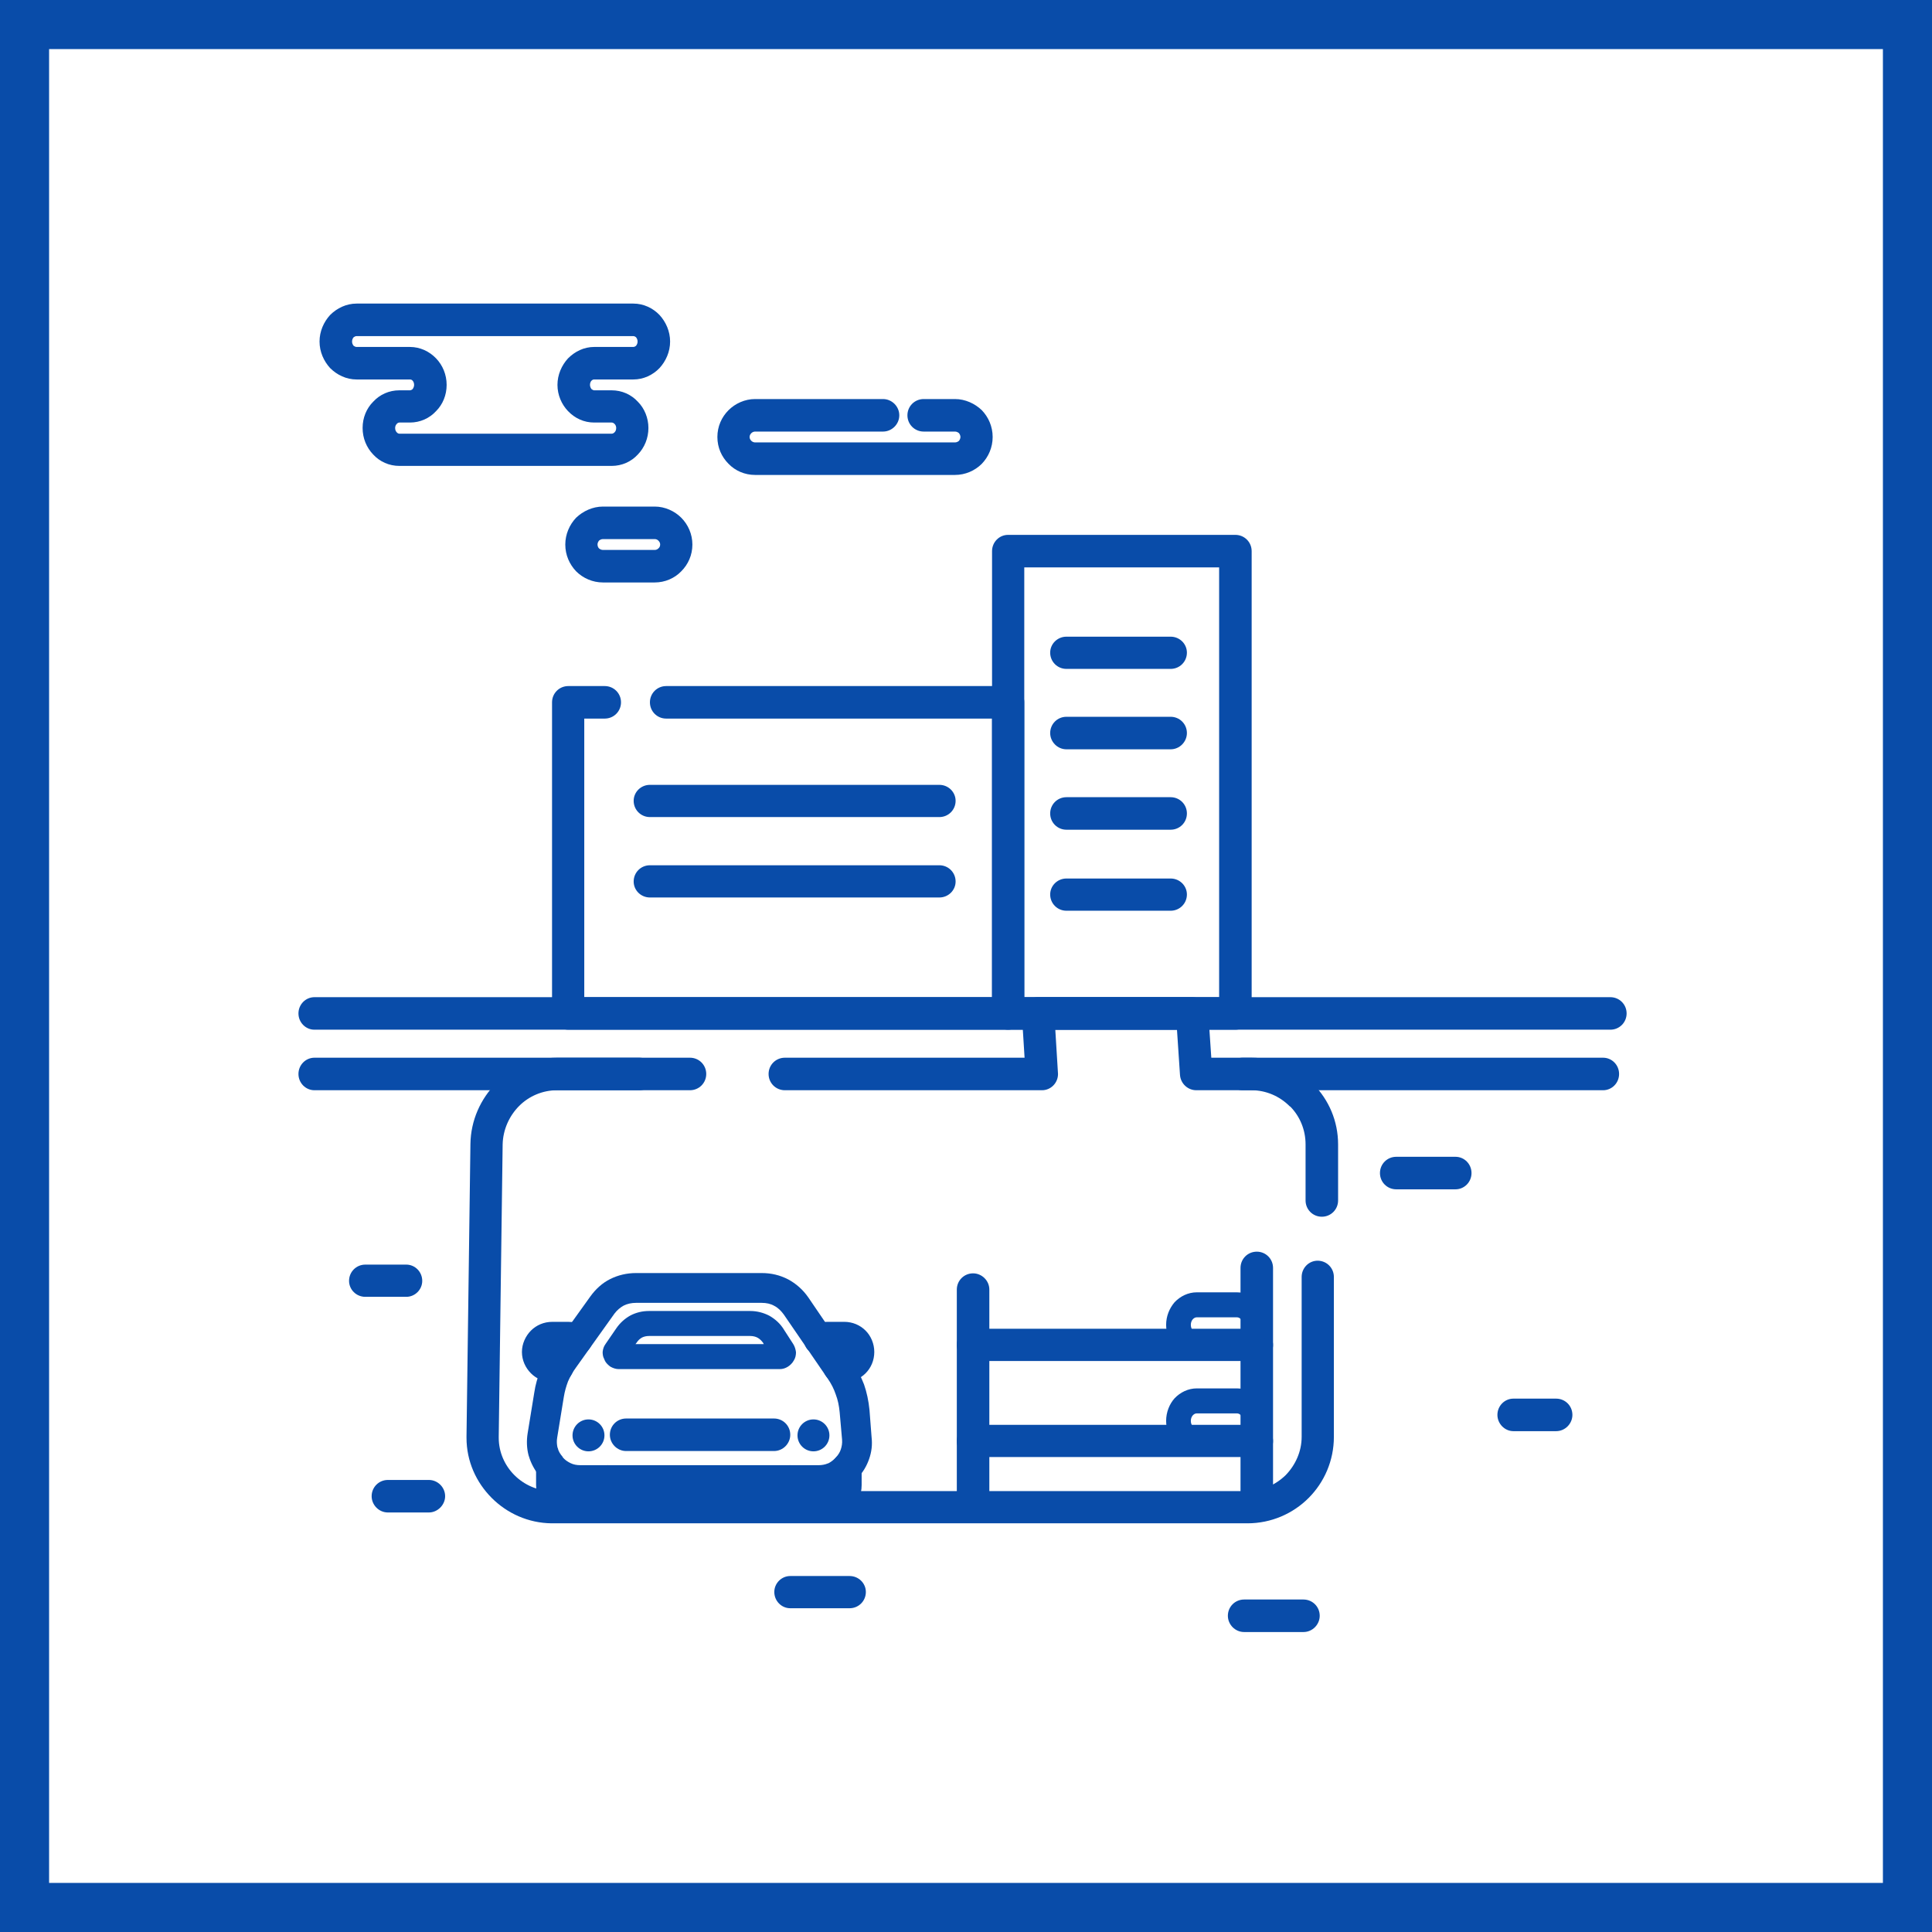 <?xml version="1.0" encoding="UTF-8"?>
<!DOCTYPE svg PUBLIC "-//W3C//DTD SVG 1.0//EN" "http://www.w3.org/TR/2001/REC-SVG-20010904/DTD/svg10.dtd">
<!-- Creator: CorelDRAW 2020 (64-Bit) -->
<svg xmlns="http://www.w3.org/2000/svg" xml:space="preserve" width="800px" height="800px" version="1.0" style="shape-rendering:geometricPrecision; text-rendering:geometricPrecision; image-rendering:optimizeQuality; fill-rule:evenodd; clip-rule:evenodd"
viewBox="0 0 64.15 64.15"
 xmlns:xlink="http://www.w3.org/1999/xlink"
 xmlns:xodm="http://www.corel.com/coreldraw/odm/2003">
 <defs>
  <style type="text/css">
   <![CDATA[
    .fil0 {fill:#094CA9}
    .fil1 {fill:white}
    .fil2 {fill:#094CA9;fill-rule:nonzero}
   ]]>
  </style>
 </defs>
 <g id="Слой_x0020_1">
  <g id="_1530646596832">
   <g>
    <rect class="fil0" width="64.15" height="64.15"/>
    <rect class="fil1" x="1.63" y="1.63" width="60.89" height="60.89"/>
   </g>
   <g>
    <path class="fil2" d="M10.44 34.19c-0.29,0 -0.53,-0.24 -0.53,-0.54 0,-0.3 0.24,-0.54 0.53,-0.54l43.03 0c0.3,0 0.54,0.24 0.54,0.54 0,0.3 -0.24,0.54 -0.54,0.54l-43.03 0z"/>
    <path class="fil2" d="M26.24 53.4c-0.29,0 -0.53,-0.24 -0.53,-0.54 0,-0.29 0.24,-0.53 0.53,-0.53l1.97 0c0.3,0 0.54,0.24 0.54,0.53 0,0.3 -0.24,0.54 -0.54,0.54l-1.97 0z"/>
    <path class="fil2" d="M41.31 54.19c-0.3,0 -0.54,-0.25 -0.54,-0.54 0,-0.3 0.24,-0.54 0.54,-0.54l1.97 0c0.3,0 0.54,0.24 0.54,0.54 0,0.29 -0.24,0.54 -0.54,0.54l-1.97 0z"/>
    <path class="fil2" d="M29.32 13.25c0.29,0 0.54,0.24 0.54,0.54 0,0.3 -0.25,0.54 -0.54,0.54l-4.25 0c-0.04,0 -0.09,0.02 -0.12,0.05 -0.04,0.04 -0.06,0.08 -0.06,0.13 0,0.05 0.02,0.09 0.06,0.13 0.03,0.03 0.08,0.05 0.12,0.05l6.64 0c0.05,0 0.09,-0.02 0.13,-0.05 0.03,-0.04 0.05,-0.08 0.05,-0.13 0,-0.05 -0.02,-0.09 -0.05,-0.13 -0.04,-0.03 -0.08,-0.05 -0.13,-0.05l-1.04 0c-0.3,0 -0.54,-0.24 -0.54,-0.54 0,-0.3 0.24,-0.54 0.54,-0.54l1.04 0c0.34,0 0.66,0.15 0.89,0.37 0.22,0.23 0.36,0.54 0.36,0.89 0,0.35 -0.14,0.66 -0.36,0.89 -0.23,0.23 -0.55,0.37 -0.89,0.37l-6.64 0c-0.34,0 -0.66,-0.14 -0.88,-0.37 -0.23,-0.23 -0.37,-0.54 -0.37,-0.89 0,-0.35 0.14,-0.66 0.37,-0.89 0.22,-0.22 0.54,-0.37 0.88,-0.37l4.25 0z"/>
    <path class="fil2" d="M19.73 12.96l0.58 0c0.34,0 0.65,0.14 0.87,0.38 0.22,0.22 0.35,0.54 0.35,0.87 0,0.34 -0.13,0.65 -0.35,0.88 -0.22,0.24 -0.53,0.38 -0.87,0.38l-7.05 0c-0.34,0 -0.65,-0.14 -0.87,-0.38 -0.22,-0.23 -0.35,-0.54 -0.35,-0.88 0,-0.34 0.13,-0.65 0.35,-0.87 0.22,-0.24 0.53,-0.38 0.87,-0.38l0.35 0c0.03,0 0.07,-0.02 0.09,-0.04 0.03,-0.04 0.05,-0.09 0.05,-0.14 0,-0.06 -0.02,-0.11 -0.05,-0.14 -0.02,-0.03 -0.06,-0.04 -0.09,-0.04l-1.77 0c-0.34,0 -0.65,-0.15 -0.88,-0.38 -0.21,-0.23 -0.35,-0.54 -0.35,-0.88 0,-0.34 0.14,-0.65 0.35,-0.88 0.23,-0.23 0.54,-0.38 0.88,-0.38l9.19 0c0.34,0 0.65,0.15 0.87,0.38 0.21,0.23 0.35,0.54 0.35,0.88 0,0.34 -0.14,0.65 -0.35,0.88 -0.22,0.23 -0.53,0.38 -0.87,0.38l-1.3 0c-0.03,0 -0.06,0.01 -0.09,0.04 -0.03,0.03 -0.05,0.08 -0.05,0.14 0,0.05 0.02,0.1 0.05,0.14 0.03,0.02 0.06,0.04 0.09,0.04zm0.58 1.07l-0.58 0c-0.34,0 -0.64,-0.14 -0.87,-0.38 -0.21,-0.22 -0.35,-0.53 -0.35,-0.87 0,-0.34 0.14,-0.65 0.35,-0.88 0.23,-0.23 0.53,-0.38 0.87,-0.38l1.3 0c0.03,0 0.07,-0.02 0.09,-0.04 0.03,-0.04 0.05,-0.08 0.05,-0.14 0,-0.06 -0.02,-0.1 -0.05,-0.14 -0.02,-0.02 -0.06,-0.04 -0.09,-0.04l-9.19 0c-0.04,0 -0.07,0.02 -0.1,0.04 -0.03,0.04 -0.05,0.08 -0.05,0.14 0,0.06 0.02,0.1 0.05,0.14 0.03,0.02 0.06,0.04 0.1,0.04l1.77 0c0.34,0 0.65,0.15 0.87,0.38 0.22,0.23 0.35,0.54 0.35,0.88 0,0.34 -0.13,0.65 -0.35,0.87 -0.22,0.24 -0.53,0.38 -0.87,0.38l-0.35 0c-0.03,0 -0.07,0.02 -0.09,0.05 -0.03,0.03 -0.05,0.08 -0.05,0.13 0,0.06 0.02,0.11 0.05,0.14 0.02,0.03 0.06,0.05 0.09,0.05l7.05 0c0.04,0 0.07,-0.02 0.1,-0.05 0.03,-0.03 0.05,-0.08 0.05,-0.14 0,-0.05 -0.02,-0.1 -0.05,-0.13 -0.03,-0.03 -0.06,-0.05 -0.1,-0.05z"/>
    <path class="fil2" d="M20.02 18.26l1.72 0c0.05,0 0.09,-0.02 0.12,-0.05 0.04,-0.03 0.06,-0.08 0.06,-0.13 0,-0.05 -0.02,-0.09 -0.06,-0.13 -0.03,-0.03 -0.07,-0.05 -0.12,-0.05l-1.72 0c-0.05,0 -0.09,0.02 -0.13,0.05 -0.03,0.04 -0.05,0.08 -0.05,0.13 0,0.05 0.02,0.1 0.05,0.13 0.04,0.03 0.08,0.05 0.13,0.05zm1.72 1.08l-1.72 0c-0.34,0 -0.66,-0.14 -0.89,-0.37 -0.22,-0.23 -0.36,-0.54 -0.36,-0.89 0,-0.34 0.14,-0.66 0.36,-0.89 0.23,-0.22 0.55,-0.37 0.89,-0.37l1.72 0c0.34,0 0.66,0.15 0.88,0.37 0.23,0.23 0.37,0.55 0.37,0.89 0,0.35 -0.14,0.66 -0.37,0.89 -0.22,0.23 -0.54,0.37 -0.88,0.37z"/>
    <path class="fil2" d="M40.48 18.84l-6.47 0 0 14.27 6.47 0 0 -14.27zm-7.01 -1.08l7.55 0c0.3,0 0.54,0.24 0.54,0.54l0 15.35c0,0.3 -0.24,0.54 -0.54,0.54l-7.55 0c-0.29,0 -0.53,-0.24 -0.53,-0.54l0 -15.35c0,-0.3 0.24,-0.54 0.53,-0.54z"/>
    <path class="fil2" d="M20.08 22.78c0.3,0 0.54,0.24 0.54,0.54 0,0.3 -0.24,0.54 -0.54,0.54l-0.68 0 0 9.25 13.54 0 0 -9.25 -10.82 0c-0.3,0 -0.54,-0.24 -0.54,-0.54 0,-0.3 0.24,-0.54 0.54,-0.54l11.35 0c0.3,0 0.54,0.24 0.54,0.54l0 10.33c0,0.3 -0.24,0.54 -0.54,0.54l-14.6 0c-0.3,0 -0.54,-0.24 -0.54,-0.54l0 -10.33c0,-0.3 0.24,-0.54 0.54,-0.54l1.21 0z"/>
    <path class="fil2" d="M38.87 23.8c0.3,0 0.54,0.24 0.54,0.54 0,0.29 -0.24,0.54 -0.54,0.54l-3.46 0c-0.3,0 -0.54,-0.25 -0.54,-0.54 0,-0.3 0.24,-0.54 0.54,-0.54l3.46 0z"/>
    <path class="fil2" d="M38.87 26.47c0.3,0 0.54,0.24 0.54,0.54 0,0.3 -0.24,0.54 -0.54,0.54l-3.46 0c-0.3,0 -0.54,-0.24 -0.54,-0.54 0,-0.3 0.24,-0.54 0.54,-0.54l3.46 0z"/>
    <path class="fil2" d="M38.87 29.17c0.3,0 0.54,0.24 0.54,0.53 0,0.3 -0.24,0.54 -0.54,0.54l-3.46 0c-0.3,0 -0.54,-0.24 -0.54,-0.54 0,-0.29 0.24,-0.53 0.54,-0.53l3.46 0z"/>
    <path class="fil2" d="M31.19 26.06c0.3,0 0.54,0.24 0.54,0.53 0,0.3 -0.24,0.54 -0.54,0.54l-9.61 0c-0.3,0 -0.54,-0.24 -0.54,-0.54 0,-0.29 0.24,-0.53 0.54,-0.53l9.61 0z"/>
    <path class="fil2" d="M31.19 28.73c0.3,0 0.54,0.24 0.54,0.54 0,0.29 -0.24,0.53 -0.54,0.53l-9.61 0c-0.3,0 -0.54,-0.24 -0.54,-0.53 0,-0.3 0.24,-0.54 0.54,-0.54l9.61 0z"/>
    <path class="fil2" d="M50.25 47.52c-0.29,0 -0.53,-0.25 -0.53,-0.54 0,-0.3 0.24,-0.54 0.53,-0.54l1.42 0c0.3,0 0.54,0.24 0.54,0.54 0,0.29 -0.24,0.54 -0.54,0.54l-1.42 0z"/>
    <path class="fil2" d="M10.44 36.2c-0.29,0 -0.53,-0.24 -0.53,-0.54 0,-0.3 0.24,-0.54 0.53,-0.54l12.47 0c0.3,0 0.54,0.24 0.54,0.54 0,0.3 -0.24,0.54 -0.54,0.54l-12.47 0zm30.82 0c-0.3,0 -0.54,-0.24 -0.54,-0.54 0,-0.3 0.24,-0.54 0.54,-0.54l11.97 0c0.29,0 0.53,0.24 0.53,0.54 0,0.3 -0.24,0.54 -0.53,0.54l-11.97 0z"/>
    <path class="fil2" d="M12.13 43.06c-0.3,0 -0.54,-0.24 -0.54,-0.53 0,-0.3 0.24,-0.54 0.54,-0.54l1.36 0c0.29,0 0.53,0.24 0.53,0.54 0,0.29 -0.24,0.53 -0.53,0.53l-1.36 0z"/>
    <path class="fil2" d="M46.36 39.49c-0.3,0 -0.54,-0.24 -0.54,-0.54 0,-0.3 0.24,-0.54 0.54,-0.54l1.97 0c0.29,0 0.53,0.24 0.53,0.54 0,0.3 -0.24,0.54 -0.53,0.54l-1.97 0z"/>
    <path class="fil2" d="M43.22 42.4c0,-0.3 0.24,-0.54 0.53,-0.54 0.3,0 0.54,0.24 0.54,0.54l0 5.31c0,0.79 -0.32,1.51 -0.84,2.03 -0.52,0.52 -1.24,0.84 -2.03,0.84l-23.06 0 -0.05 0c-0.77,-0.01 -1.47,-0.33 -1.98,-0.84 -0.52,-0.52 -0.84,-1.22 -0.84,-2l0 -0.05 0.13 -9.7c0.01,-0.79 0.34,-1.51 0.86,-2.03 0.51,-0.52 1.23,-0.84 2.02,-0.84l2.73 0c0.3,0 0.54,0.24 0.54,0.54 0,0.3 -0.24,0.54 -0.54,0.54l-2.73 0c-0.49,0 -0.94,0.2 -1.26,0.52 -0.33,0.33 -0.54,0.79 -0.55,1.28l-0.13 9.7 0 0.04c0,0.48 0.2,0.92 0.52,1.24 0.32,0.32 0.76,0.52 1.24,0.53l23.1 0c0.49,0 0.94,-0.21 1.27,-0.53 0.32,-0.33 0.53,-0.78 0.53,-1.27l0 -5.31zm-17.16 -6.2c-0.3,0 -0.54,-0.24 -0.54,-0.54 0,-0.3 0.24,-0.54 0.54,-0.54l7.96 0 -0.09 -1.44c-0.02,-0.29 0.2,-0.55 0.5,-0.57l5.15 0c0.3,0 0.54,0.24 0.54,0.53l0.1 1.48 1.33 0c0.79,0 1.51,0.33 2.03,0.85l0.03 0.03c0.51,0.52 0.82,1.22 0.82,2l0 1.86c0,0.3 -0.24,0.54 -0.54,0.54 -0.3,0 -0.54,-0.24 -0.54,-0.54l0 -1.86c0,-0.49 -0.19,-0.93 -0.5,-1.25l-0.03 -0.02c-0.33,-0.33 -0.78,-0.53 -1.27,-0.53l-1.83 0c-0.28,0 -0.52,-0.22 -0.54,-0.51l-0.1 -1.5 -4.04 0 0.09 1.47c0,0.3 -0.24,0.54 -0.53,0.54l-8.54 0z"/>
    <path class="fil2" d="M41.19 42.1c0,-0.3 0.24,-0.54 0.54,-0.54 0.3,0 0.54,0.24 0.54,0.54l0 7.84c0,0.3 -0.24,0.54 -0.54,0.54 -0.3,0 -0.54,-0.24 -0.54,-0.54l0 -7.84z"/>
    <path class="fil2" d="M32.31 48.38c-0.3,0 -0.54,-0.24 -0.54,-0.53 0,-0.3 0.24,-0.54 0.54,-0.54l9.42 0c0.3,0 0.54,0.24 0.54,0.54 0,0.29 -0.24,0.53 -0.54,0.53l-9.42 0z"/>
    <path class="fil2" d="M39.74 46.1l1.33 0c0.29,0 0.55,0.13 0.74,0.33 0.17,0.19 0.28,0.46 0.28,0.75 0,0.29 -0.11,0.55 -0.28,0.75 -0.19,0.2 -0.45,0.33 -0.74,0.33l-1.33 0c-0.29,0 -0.55,-0.13 -0.74,-0.33 -0.17,-0.2 -0.28,-0.46 -0.28,-0.75 0,-0.29 0.11,-0.56 0.28,-0.75 0.19,-0.2 0.45,-0.33 0.74,-0.33zm1.33 0.83l-1.33 0c-0.05,0 -0.09,0.02 -0.13,0.06 -0.04,0.04 -0.07,0.11 -0.07,0.19 0,0.08 0.03,0.14 0.07,0.19 0.04,0.04 0.08,0.06 0.13,0.06l1.33 0c0.05,0 0.09,-0.02 0.13,-0.06 0.04,-0.05 0.07,-0.11 0.07,-0.19 0,-0.08 -0.03,-0.15 -0.07,-0.19 -0.04,-0.04 -0.08,-0.06 -0.13,-0.06z"/>
    <path class="fil2" d="M31.77 42.82c0,-0.3 0.24,-0.54 0.54,-0.54 0.29,0 0.54,0.24 0.54,0.54l0 7.12c0,0.3 -0.25,0.54 -0.54,0.54 -0.3,0 -0.54,-0.24 -0.54,-0.54l0 -7.12z"/>
    <path class="fil2" d="M32.31 45.19c-0.3,0 -0.54,-0.24 -0.54,-0.53 0,-0.3 0.24,-0.54 0.54,-0.54l9.42 0c0.3,0 0.54,0.24 0.54,0.54 0,0.29 -0.24,0.53 -0.54,0.53l-9.42 0z"/>
    <path class="fil2" d="M39.74 42.91l1.33 0c0.29,0 0.55,0.13 0.74,0.33l0.02 0.03c0.17,0.19 0.26,0.45 0.26,0.72 0,0.29 -0.11,0.55 -0.28,0.75 -0.19,0.2 -0.45,0.33 -0.74,0.33l-1.33 0c-0.29,0 -0.55,-0.13 -0.74,-0.33 -0.17,-0.2 -0.28,-0.46 -0.28,-0.75 0,-0.29 0.11,-0.55 0.28,-0.75 0.19,-0.2 0.45,-0.33 0.74,-0.33zm1.33 0.83l-1.33 0c-0.05,0 -0.09,0.02 -0.13,0.06 -0.04,0.04 -0.07,0.11 -0.07,0.19 0,0.08 0.03,0.15 0.07,0.19 0.04,0.04 0.08,0.06 0.13,0.06l1.33 0c0.05,0 0.09,-0.02 0.13,-0.06 0.04,-0.04 0.07,-0.11 0.07,-0.19 0,-0.07 -0.02,-0.13 -0.06,-0.18l-0.01 -0.01c-0.04,-0.04 -0.08,-0.06 -0.13,-0.06z"/>
    <path class="fil2" d="M28.87 46.81l0.07 0.91c0.03,0.25 0,0.49 -0.08,0.72 -0.08,0.23 -0.2,0.44 -0.38,0.63l-0.02 0.02c-0.17,0.18 -0.36,0.31 -0.57,0.4 -0.22,0.1 -0.46,0.15 -0.71,0.15l-7.91 0c-0.26,0 -0.51,-0.05 -0.74,-0.16 -0.23,-0.1 -0.43,-0.26 -0.61,-0.46 -0.17,-0.21 -0.29,-0.43 -0.36,-0.67l-0.01 -0.03c-0.06,-0.23 -0.07,-0.48 -0.03,-0.73l0.22 -1.35c0.04,-0.27 0.11,-0.51 0.21,-0.75 0.09,-0.23 0.22,-0.45 0.38,-0.67l1.27 -1.77c0.18,-0.25 0.4,-0.45 0.66,-0.58 0.26,-0.13 0.55,-0.2 0.86,-0.2l4.17 0c0.32,0 0.61,0.07 0.88,0.21 0.26,0.14 0.49,0.34 0.67,0.6l1.45 2.13c0.17,0.25 0.3,0.5 0.4,0.76 0.09,0.26 0.15,0.54 0.18,0.84zm-0.91 0.99l-0.08 -0.91c-0.02,-0.21 -0.06,-0.41 -0.13,-0.59 -0.06,-0.18 -0.15,-0.36 -0.27,-0.53l-1.46 -2.13c-0.09,-0.12 -0.19,-0.22 -0.31,-0.28 -0.12,-0.07 -0.26,-0.1 -0.42,-0.1l-4.17 0c-0.15,0 -0.29,0.03 -0.41,0.09 -0.11,0.06 -0.22,0.15 -0.31,0.27l-1.27 1.78c-0.11,0.15 -0.2,0.31 -0.27,0.47 -0.06,0.16 -0.11,0.33 -0.14,0.52l-0.22 1.35c-0.02,0.12 -0.01,0.22 0.01,0.32l0.01 0.02c0.02,0.1 0.08,0.2 0.16,0.29l0 0.01c0.07,0.09 0.16,0.15 0.26,0.2 0.1,0.05 0.21,0.07 0.33,0.07l7.91 0c0.11,0 0.22,-0.02 0.31,-0.06l0.01 0c0.08,-0.04 0.16,-0.1 0.23,-0.17l0.02 -0.02c0.08,-0.09 0.14,-0.18 0.17,-0.28 0.03,-0.09 0.05,-0.2 0.04,-0.32z"/>
    <path class="fil2" d="M26.03 44.15l0.31 0.48c0.05,0.08 0.08,0.18 0.09,0.27 0,0.1 -0.02,0.19 -0.07,0.27 -0.05,0.09 -0.12,0.16 -0.2,0.21l0 0c-0.08,0.05 -0.17,0.08 -0.27,0.08l-5.34 0c-0.1,0 -0.19,-0.03 -0.28,-0.08l-0.04 -0.03c-0.06,-0.05 -0.12,-0.11 -0.15,-0.18l-0.02 -0.05c-0.04,-0.07 -0.05,-0.15 -0.05,-0.23 0.01,-0.1 0.04,-0.19 0.1,-0.27l0.35 -0.51c0.13,-0.19 0.29,-0.33 0.47,-0.43 0.19,-0.1 0.4,-0.15 0.62,-0.15l3.36 0c0.23,0 0.45,0.06 0.64,0.16 0.19,0.11 0.36,0.26 0.48,0.46zm-0.67 0.48l-0.02 -0.04c-0.05,-0.07 -0.11,-0.13 -0.18,-0.17 -0.07,-0.04 -0.16,-0.06 -0.25,-0.06l-3.36 0c-0.09,0 -0.17,0.02 -0.23,0.05 -0.07,0.04 -0.13,0.09 -0.18,0.17l-0.04 0.05 4.26 0z"/>
    <circle class="fil0" cx="27.01" cy="47.66" r="0.53"/>
    <path class="fil2" d="M25.73 49.14c0,-0.27 0.23,-0.49 0.5,-0.49 0.27,0 0.5,0.22 0.5,0.49l0 0.17c0,0.07 0.02,0.13 0.07,0.17l0.01 0.01c0.04,0.04 0.09,0.06 0.15,0.06l0.42 0c0.06,0 0.12,-0.03 0.17,-0.07 0.04,-0.04 0.07,-0.1 0.07,-0.17l0 -0.57c0,-0.28 0.22,-0.5 0.49,-0.5 0.28,0 0.5,0.22 0.5,0.5l0 0.57c0,0.34 -0.14,0.65 -0.36,0.87 -0.22,0.22 -0.53,0.36 -0.87,0.36l-0.42 0c-0.32,0 -0.61,-0.12 -0.83,-0.33l-0.04 -0.03c-0.22,-0.22 -0.36,-0.53 -0.36,-0.87l0 -0.17z"/>
    <path class="fil2" d="M19.69 49.14c0,-0.27 0.22,-0.49 0.49,-0.49 0.28,0 0.5,0.22 0.5,0.49l0 0.17c0,0.34 -0.14,0.65 -0.36,0.87l-0.04 0.03c-0.22,0.21 -0.51,0.33 -0.83,0.33l-0.42 0c-0.34,0 -0.64,-0.14 -0.87,-0.36 -0.22,-0.22 -0.36,-0.53 -0.36,-0.87l0 -0.57c0,-0.28 0.23,-0.5 0.5,-0.5 0.27,0 0.5,0.22 0.5,0.5l0 0.57c0,0.07 0.02,0.13 0.07,0.17 0.04,0.04 0.1,0.07 0.16,0.07l0.42 0c0.06,0 0.11,-0.02 0.15,-0.06l0.02 -0.01c0.04,-0.04 0.07,-0.1 0.07,-0.17l0 -0.17z"/>
    <path class="fil2" d="M19.47 44.09c0.22,0.16 0.27,0.47 0.1,0.69 -0.16,0.22 -0.47,0.27 -0.69,0.1 -0.01,0 -0.49,0 -0.54,0l-0.01 0 0 0.01 0 0.01 0.01 0 0.2 0c0.28,0 0.5,0.22 0.5,0.5 0,0.27 -0.22,0.49 -0.5,0.49l-0.2 0c-0.28,0 -0.53,-0.11 -0.71,-0.29 -0.18,-0.18 -0.3,-0.43 -0.3,-0.71 0,-0.27 0.12,-0.53 0.3,-0.71 0.18,-0.18 0.43,-0.29 0.71,-0.29l0.53 0c0.09,0 0.18,0.01 0.26,0.03l0.06 0.02c0.1,0.03 0.2,0.08 0.28,0.15z"/>
    <path class="fil2" d="M27.49 44.88c-0.22,0.17 -0.53,0.12 -0.7,-0.1 -0.16,-0.22 -0.12,-0.53 0.1,-0.69 0.09,-0.07 0.18,-0.12 0.29,-0.15l0.05 -0.02c0.09,-0.02 0.17,-0.03 0.26,-0.03l0.54 0c0.28,0 0.53,0.11 0.71,0.29 0.18,0.18 0.29,0.44 0.29,0.71 0,0.28 -0.11,0.53 -0.29,0.71 -0.18,0.18 -0.43,0.29 -0.71,0.29l-0.21 0c-0.27,0 -0.49,-0.22 -0.49,-0.49 0,-0.28 0.22,-0.5 0.49,-0.5l0.21 0 0.01 0 0 -0.01 0 -0.01 -0.01 0c-0.05,0 -0.54,0 -0.54,0z"/>
    <path class="fil2" d="M25.7 47.1c0.3,0 0.54,0.24 0.54,0.54 0,0.29 -0.24,0.54 -0.54,0.54l-4.91 0c-0.3,0 -0.54,-0.25 -0.54,-0.54 0,-0.3 0.24,-0.54 0.54,-0.54l4.91 0z"/>
    <circle class="fil0" cx="19.54" cy="47.66" r="0.53"/>
    <path class="fil2" d="M12.88 50.22c-0.3,0 -0.54,-0.25 -0.54,-0.54 0,-0.3 0.24,-0.54 0.54,-0.54l1.36 0c0.29,0 0.54,0.24 0.54,0.54 0,0.29 -0.25,0.54 -0.54,0.54l-1.36 0z"/>
    <path class="fil2" d="M38.87 21.14c0.3,0 0.54,0.24 0.54,0.53 0,0.3 -0.24,0.54 -0.54,0.54l-3.46 0c-0.3,0 -0.54,-0.24 -0.54,-0.54 0,-0.29 0.24,-0.53 0.54,-0.53l3.46 0z"/>
   </g>
  </g>
 </g>
</svg>
